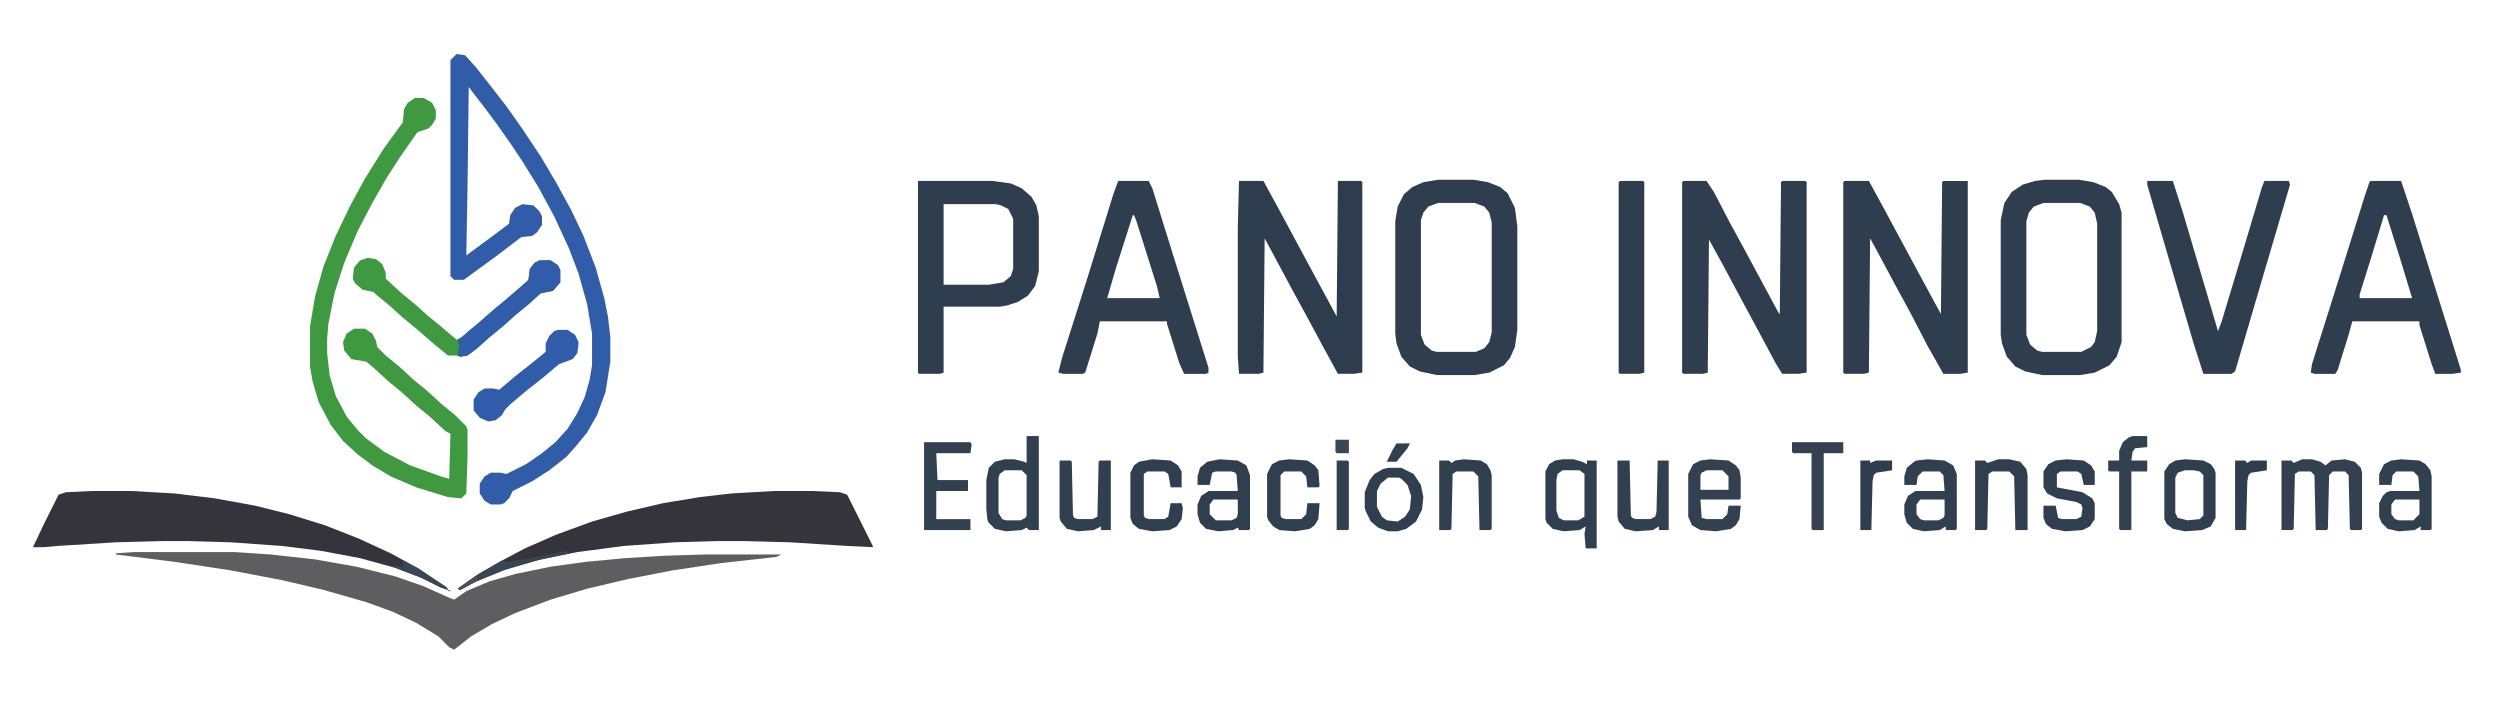 <?xml version="1.0" encoding="UTF-8"?>
<svg version="1.1" viewBox="0 0 2048 576" width="1421" height="400" xmlns="http://www.w3.org/2000/svg">
<path transform="translate(110,452)" d="m0 0h82l30 2 36 4 34 6 32 8 23 8 20 9 5 2 10-7 19-8 21-6 29-6 29-4 32-3 33-2 32-1h63l-4 2-45 5-40 6-36 7-34 8-30 9-29 11-19 9-17 10-14 11-4-2-9-9-18-11-19-9-22-8-35-10-34-8-42-8-46-7-48-6v-1z" fill="#5E5D5F"/>
<path transform="translate(374,44)" d="m0 0 7 1 9 10 11 14 14 18 12 17 16 24 13 22 12 22 10 21 10 26 7 25 3 15 2 17v20l-4 25-7 19-8 14-9 11-8 9-14 11-14 9-16 8-3 6-4 4-3 1h-8l-5-3-4-6v-8l4-6 5-3h8l5 1 16-8 13-9 11-9 10-11 8-13 6-13 4-14 2-12v-26l-4-24-7-25-8-21-12-26-13-24-13-21-10-15-12-17-9-12-10-13-3-4-1 81-1 57 19-14 16-12 1-7 4-6 6-3 9 1 5 5 2 4v7l-4 6-4 3-9 1-21 16-11 8-15 11h-8l-3-3v-177z" fill="#305CA8"/>
<path transform="translate(1511,148)" d="m0 0h20l12 22 28 52 13 24 6 11 1-108 1-1h20v157l-6 1h-14l-13-23-14-27-12-22-15-28-6-11-1 110-4 1h-16l-1-1v-156z" fill="#2E3E4E"/>
<path transform="translate(1379,148)" d="m0 0h19l6 9 13 25 12 22 28 52 1 1 1-108 1-1h19l1 1v156l-7 1h-13l-5-8-15-28-14-26-15-28-11-20-1 109-4 1h-16l-1-1v-156z" fill="#2E3E4E"/>
<path transform="translate(634,402)" d="m0 0h32l22 1 6 2 21 42v1l-21-1-47-3-38-1h-21l-35 1-42 3-38 5-30 6-28 8-25 10-13 7-2-1 17-12 21-12 17-9 25-11 30-11 28-8 30-7 30-5 26-3z" fill="#35343C"/>
<path transform="translate(75,402)" d="m0 0h33l35 2 33 4 33 6 28 7 29 9 28 11 26 12 22 12 24 16 1 2-6-2-16-8-21-8-29-8-32-6-32-4-42-3-35-1h-21l-38 1-48 3-11 1h-9l9-19 12-24 6-2z" fill="#35343C"/>
<path transform="translate(1015,148)" d="m0 0h20l12 22 28 52 13 24 7 13 1-111h19l1 1v156l-7 1h-13l-12-22-14-26-12-22-15-28-7-13-1 110-4 1h-16l-1-14v-106z" fill="#2D3D4E"/>
<path transform="translate(340,80)" d="m0 0h7l7 4 3 6v7l-3 5-3 3-9 3-14 20-11 17-12 21-12 23-11 26-8 25-5 25-1 12v12l2 18 5 17 9 17 9 11 7 7 15 11 21 11 25 9 7 2 1-37-4-2-13-12-11-9-12-11-11-9-12-11-6-5-12-2-6-7-1-7 3-7 6-4h9l6 4 3 6 1 5 7 7 11 9 12 11 11 9 12 11 11 9 9 9 1 3v22l-1 30-4 4-11-1-26-8-21-9-15-9-12-9-12-11-10-13-10-19-5-17-2-12v-33l4-24 7-25 10-25 12-25 12-22 15-24 13-18 3-4 1-11 3-5z" fill="#3E9940"/>
<path transform="translate(1178,147)" d="m0 0h29l12 2 10 4 6 5 6 12 2 15v85l-2 14-4 9-5 6-12 6-12 2h-31l-14-3-8-4-7-8-4-11-1-8v-92l2-12 5-10 7-6 9-4zm0 19-8 3-4 5-2 6v94l3 8 6 5 4 1h32l7-3 4-5 2-8v-90l-2-8-4-5-8-3z" fill="#2E3E4E"/>
<path transform="translate(1675,147)" d="m0 0h28l12 2 10 4 5 4 6 10 2 7v106l-4 12-6 7-12 6-12 2h-31l-14-3-8-4-7-8-4-11-1-7v-94l3-14 6-9 9-6 10-3zm-1 19-8 3-4 5-2 7v93l3 8 6 5 4 1h32l8-4 3-4 2-9v-88l-2-9-4-5-8-3z" fill="#2E3E4E"/>
<path transform="translate(916,148)" d="m0 0h25l3 6 14 45 21 67 11 35v4l-2 1h-18l-4-9-10-32v-2h-55l-2 10-10 32-2 1h-16l-4-1 3-12 20-63 22-71zm12 28-14 44-7 24h43l-2-9-17-54-2-5z" fill="#2E3E4F"/>
<path transform="translate(1942,148)" d="m0 0h25l9 27 15 48 21 67 4 13v2l-7 1h-14l-3-8-10-32v-3h-55l-3 11-9 29-2 3h-17l-3-1 1-7 23-73 20-64 4-12zm11 28-10 33-10 32v3h43l-10-33-11-35z" fill="#2E3E4E"/>
<path transform="translate(752,148)" d="m0 0h61l15 2 9 4 8 7 4 7 2 9v45l-3 12-6 8-8 5-9 3-6 1h-46v54l-3 1h-17l-1-1zm21 19v66h37l12-2 6-5 2-6v-41l-4-8-6-3-4-1z" fill="#2E3E4E"/>
<path transform="translate(1759,148)" d="m0 0h21l8 25 21 71 8 27 3-8 19-63 14-47 2-5h20l1 3-23 78-22 75-3 2h-23l-8-25-22-75-16-55z" fill="#2E3E4F"/>
<path transform="translate(301,211)" d="m0 0 7 1 5 4 3 7v5l13 12 11 9 10 9 11 9 13 11 4-2 11-9 10-9 11-9 15-13 8-7 1-9 4-5 4-2h9l6 4 2 4v10l-6 7-10 2-10 9-11 9-10 9-11 9-10 9-8 6-6 1-3-1h-7l-11-9-15-13-11-9-11-10-11-9-2-2-9-2-6-5-2-4 1-9 5-6z" fill="#3E9940"/>
<path transform="translate(1327,148)" d="m0 0h19l1 1v156l-4 1h-16l-1-1v-156z" fill="#2E3E4F"/>
<path transform="translate(1886,376)" d="m0 0h8l7 2 4 3 5-4 11-1 8 2 5 5 1 4v46l-1 1h-8l-1-1-1-44-3-3h-10l-3 3-1 44-1 1h-9l-1-45-3-3h-10l-3 2-1 45-1 1h-9v-57h8l2 2z" fill="#324050"/>
<path transform="translate(457,270)" d="m0 0h8l6 4 3 6-1 9-4 5-11 4-13 11-14 11-13 11-4 4-3 5-5 4-6 1-7-3-5-6v-9l4-6 5-3h7l5 1 13-11 14-11 11-9v-7l3-6 4-4z" fill="#305CA9"/>
<path transform="translate(841,357)" d="m0 0h10v77h-8l-2-2-4 2-13 1-9-2-5-5-1-2-1-9v-24l2-10 5-5 8-2h8l8 2 2 1zm-18 28-4 3-1 3v29l3 5 3 1h12l4-2 1-2v-33l-4-4z" fill="#30404F"/>
<path transform="translate(442,213)" d="m0 0h9l6 4 2 4v10l-6 7-10 2-10 9-11 9-10 9-11 9-10 9-8 6-6 1-2-1 1-8-1-4 10-9 11-9 10-9 11-9 15-13 1-2 1-8 4-5z" fill="#305CA9"/>
<path transform="translate(1280,376)" d="m0 0h9l7 2 4 2v-3h8v72h-9l-1-12 1-6-5 3-13 1-9-2-5-5-1-3v-39l3-6 5-3zm0 9-4 3-1 5v25l2 6 4 2h12l5-3v-35l-4-3z" fill="#2F3F4F"/>
<path transform="translate(1401,376)" d="m0 0 15 1 6 4 3 4 1 6v17l-1 1h-32l1 15 4 1h13l4-4 1-7h10l-1 11-3 5-4 3-12 2-13-1-7-4-3-7v-35l4-8 6-3zm-3 9-4 2-1 2v12h23v-11l-5-5z" fill="#324050"/>
<path transform="translate(1967,376)" d="m0 0 15 1 5 3 4 5 1 5v43l-1 1h-8v-3l-5 3-13 1-9-2-5-5-2-5v-11l3-6 3-3 3-1h24l-1-12-4-4h-14l-3 3-1 8h-10v-9l4-8 6-3zm-5 33-3 4v8l3 4 3 1h12l5-5v-12z" fill="#31404F"/>
<path transform="translate(1579,376)" d="m0 0 14 1 7 4 3 7v45l-1 1h-8v-3l-5 3-13 1-9-2-5-5-2-7v-8l3-7 6-4h24l-1-13-3-3h-14l-4 4-1 7h-10v-7l2-7 6-5 2-1zm-6 33-3 4v8l3 4 3 1h12l4-2 1-2v-13z" fill="#30404F"/>
<path transform="translate(999,376)" d="m0 0 15 1 7 4 3 8v44l-1 1h-8l-1-2-4 2-12 1-10-2-5-5-2-7v-8l3-7 6-4h24l-1-13-1-2-3-1h-13l-3 1-2 10h-10v-7l2-7 6-5zm-5 33-3 4v8l5 5h13l4-2 1-3v-12z" fill="#303F4F"/>
<path transform="translate(757,362)" d="m0 0h38l1 2-1 7h-28l1 22h25v9h-26v23h28v9h-38z" fill="#324150"/>
<path transform="translate(1790,376)" d="m0 0 15 1 6 3 3 4 1 3v37l-4 7-7 3-14 1-10-2-5-4-2-4v-39l4-6 5-3zm0 9-6 2-2 4v29l2 4 8 2 10-1 3-3v-33l-3-3-5-1z" fill="#2F3F4F"/>
<path transform="translate(1693,376)" d="m0 0 14 1 6 4 3 5v11h-9l-2-9-3-2h-14l-3 2v11l21 4 8 5 2 4v13l-4 6-6 3-14 1-11-2-5-4-2-5v-10h10l2 10 3 1h12l4-2 1-7-1-3-4-2-16-3-8-4-3-5v-13l4-6 6-3z" fill="#2F3F4F"/>
<path transform="translate(1637,376)" d="m0 0h9l9 2 5 6 1 5v45h-10l-1-44-4-4h-14l-3 2-1 45-1 1h-9v-57h8l2 2z" fill="#2F3F4F"/>
<path transform="translate(1199,376)" d="m0 0 14 1 5 3 3 5 1 4v44l-1 1h-9l-1-44-4-4h-14l-3 2-1 45-1 1h-9v-57h8l2 2 3-2z" fill="#31404F"/>
<path transform="translate(868,377)" d="m0 0h9l1 1 1 44 1 2 3 1h12l4-2 1-45 1-1h9v57h-8v-3l-6 3-13 1-9-2-5-6-1-3z" fill="#30404F"/>
<path transform="translate(1056,376)" d="m0 0 15 1 6 4 3 4 1 13-1 1h-9l-1-9-4-4h-14l-3 3v33l1 2 3 1h13l4-4 1-9h10l-1 13-3 5-4 3-12 2-13-1-5-3-4-5-1-3v-35l4-8 6-3z" fill="#2F3F4F"/>
<path transform="translate(1325,377)" d="m0 0h10l1 45 1 2 3 1h12l4-2 1-4 1-42h9v57h-8v-3l-5 3-14 1-9-2-5-6-1-4z" fill="#31404F"/>
<path transform="translate(944,376)" d="m0 0 15 1 6 4 3 5v13h-9l-2-11-3-2h-14l-3 2v34l1 2 3 1h13l3-2 2-11h9l1 4-1 9-4 6-6 3-14 1-11-2-5-4-2-5v-37l3-6 4-3z" fill="#2F3F4F"/>
<path transform="translate(1137,383)" d="m0 0h11l10 5 6 9 2 10-1 10-5 10-8 6-7 2h-8l-8-3-6-5-4-8-1-3v-13l4-10 4-5 7-4zm0 8-6 5-3 6v13l4 8 4 3 9 1 6-4 4-6 1-11-3-9-5-5-2-1z" fill="#303F4F"/>
<path transform="translate(1747,357)" d="m0 0h12v9l-10 1-2 3-1 7h13v9h-13v48h-9l-1-1v-47h-8l-1-1v-8h9v-8l3-7 5-4z" fill="#324150"/>
<path transform="translate(1468,362)" d="m0 0h42v9h-16v63h-9l-1-1v-62h-15l-1-1z" fill="#334150"/>
<path transform="translate(1524,377)" d="m0 0h8v2l5-2h13v8l-13 2-2 2-1 5-1 40h-9z" fill="#2E3E4E"/>
<path transform="translate(1831,377)" d="m0 0h8l2 2 3-2h13v8l-13 2-2 2-1 5-1 40h-9z" fill="#2E3E4E"/>
<path transform="translate(1095,377)" d="m0 0h9l1 1v55l-1 1h-9z" fill="#324050"/>
<path transform="translate(464,451)" d="m0 0 3 2-28 6-27 8-24 10-11 6-2-1 17-12 19-11 4 1 20-3 9-2z" fill="#384553"/>
<path transform="translate(330,459)" d="m0 0 12 6 24 16 1 2-6-2-16-8-21-8-3-2 9 1v-3z" fill="#3A4653"/>
<path transform="translate(1144,363)" d="m0 0h11l-2 4-9 11h-8l5-10z" fill="#31404F"/>
<path transform="translate(1094,360)" d="m0 0h11v11h-10l-1-1z" fill="#394653"/>
<path transform="translate(389,472)" d="m0 0 2 1-1 3-13 7-2-1z" fill="#4A5057"/>
<path transform="translate(367,483)" d="m0 0 3 1h-3z" fill="#5D5C5E"/>
<path transform="translate(370,485)" d="m0 0 2 1z" fill="#5D5C5E"/>
<path transform="translate(372,484)" d="m0 0 2 1z" fill="#5D5C5E"/>
<path transform="translate(374,483)" d="m0 0" fill="#5D5C5E"/>
</svg>
